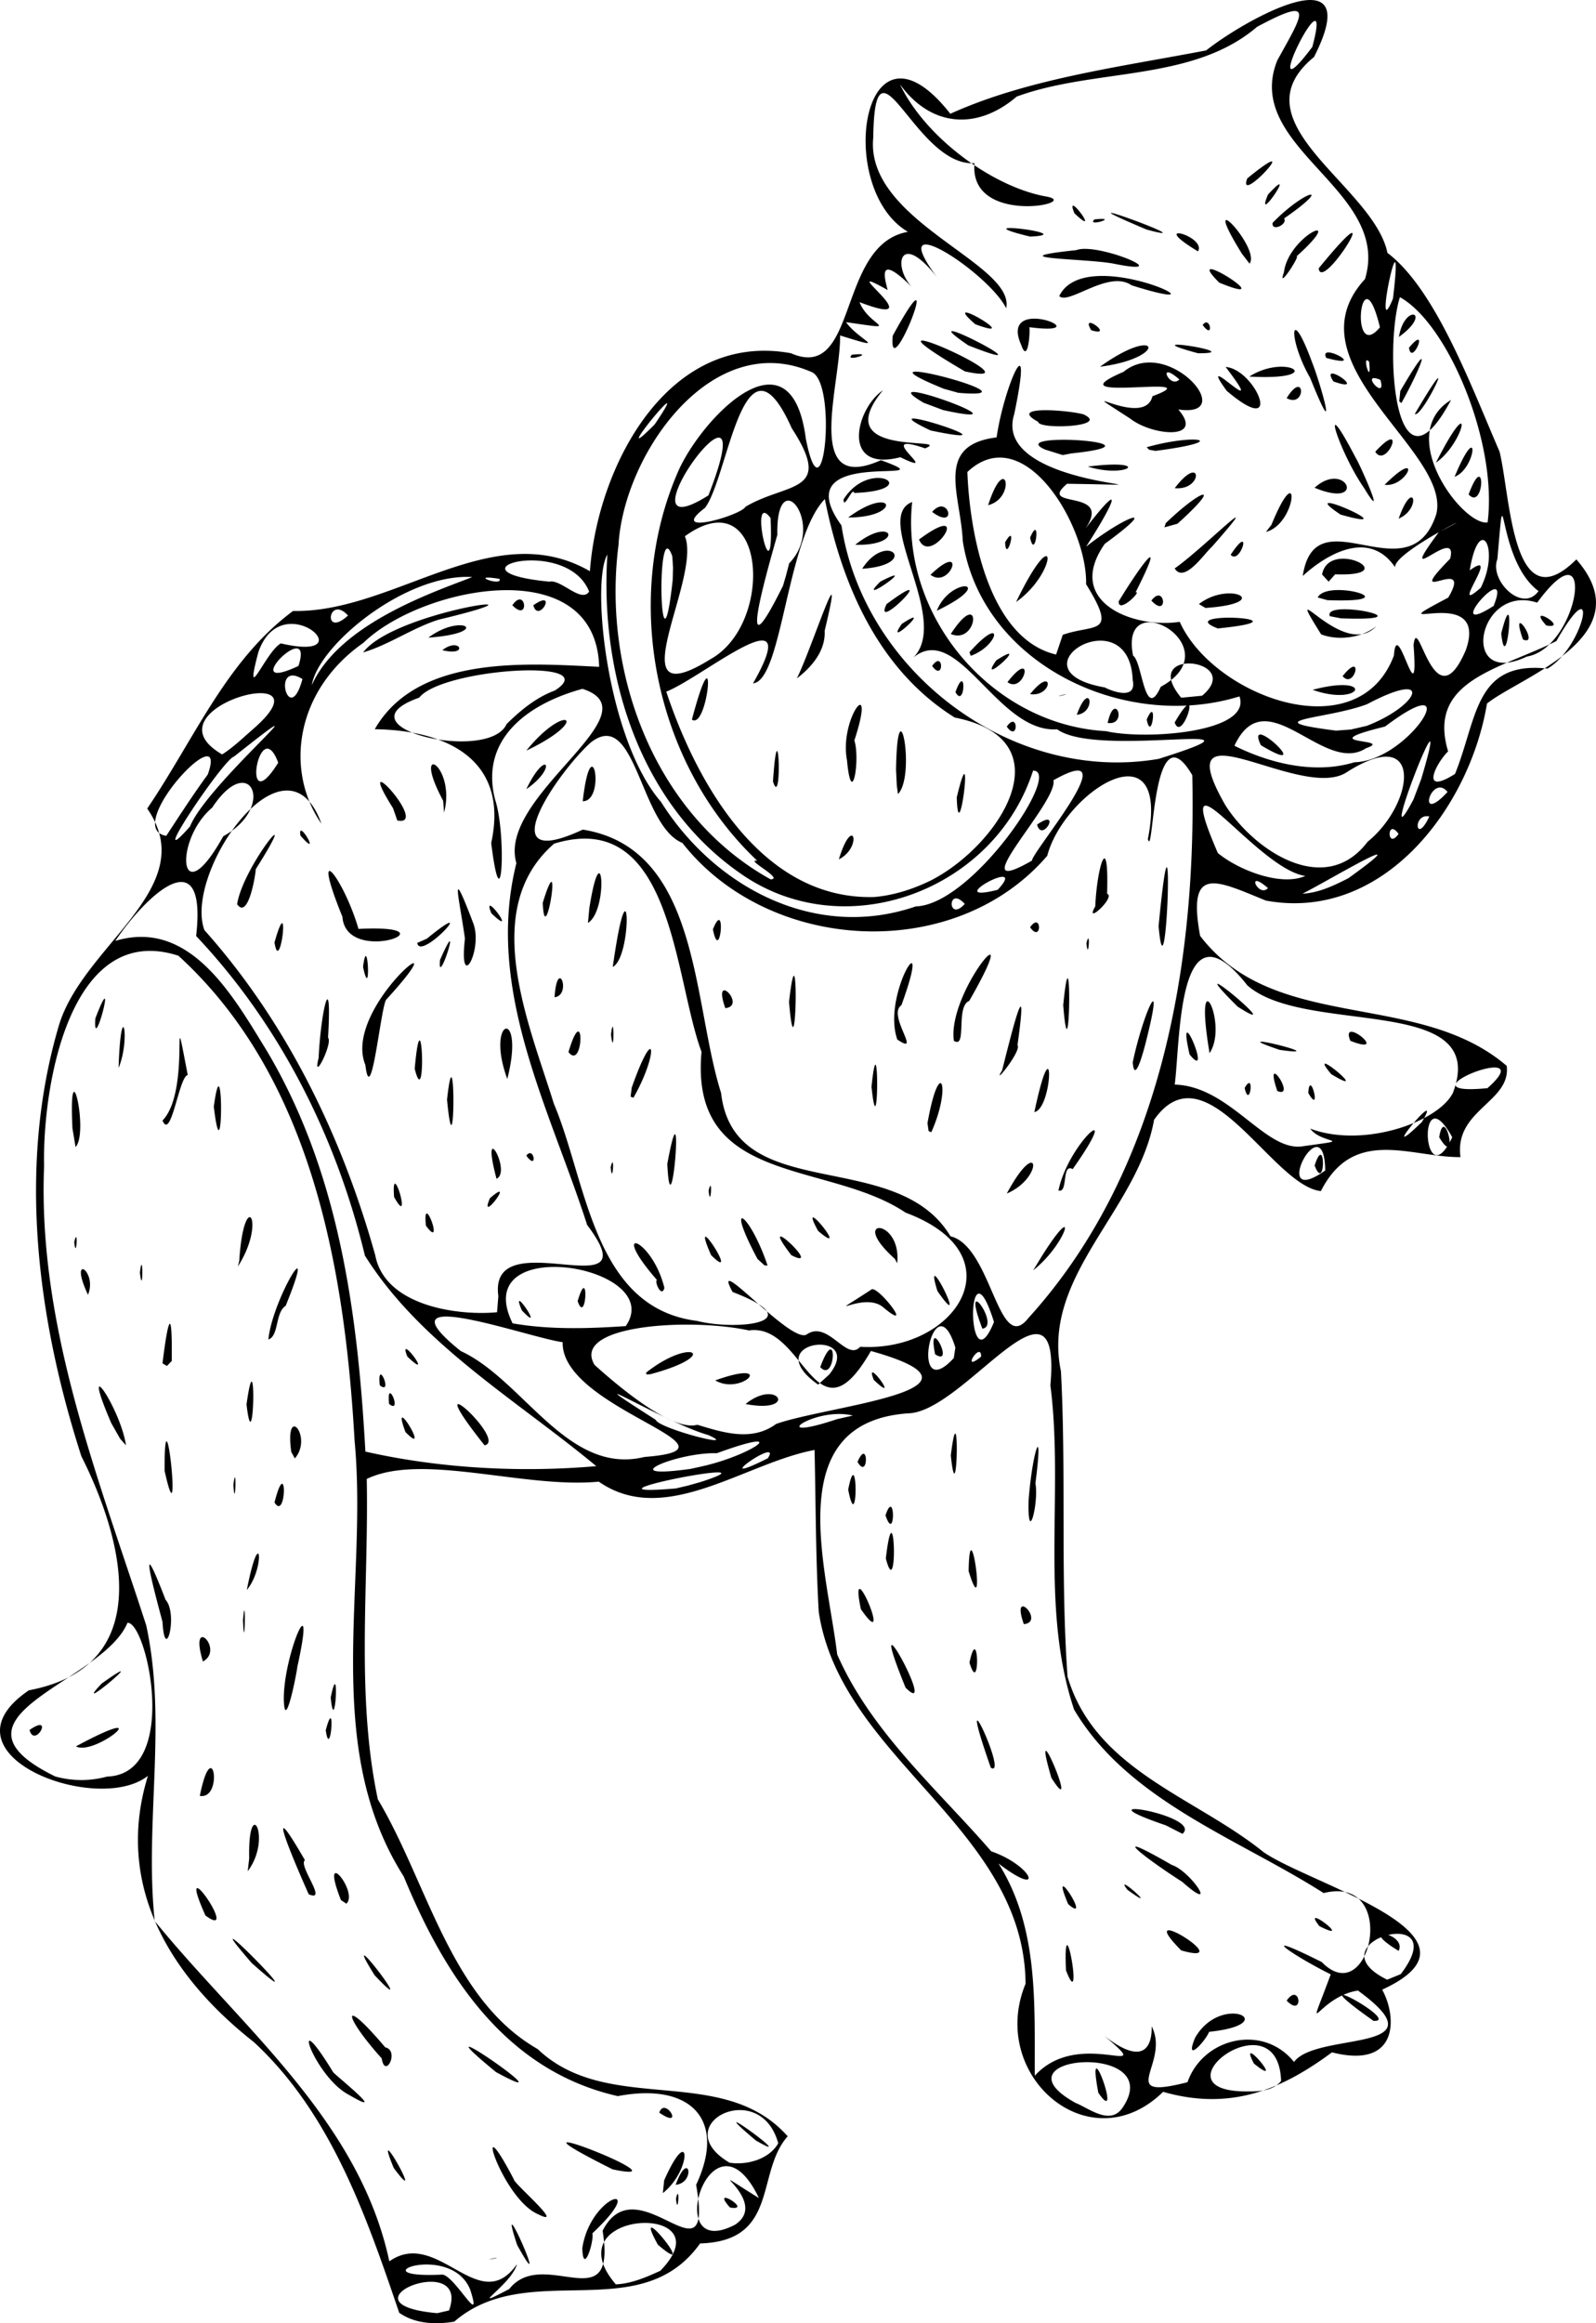 <svg xmlns="http://www.w3.org/2000/svg" viewBox="0 0 342.16 497.81" version="1.0"><path d="M85.588 495.59c-6.929-20.29-14.466-42.55-31.142-57.99-18.01-14.15-29.962-33.62-22.731-57.08-10.83 8.64-45.76-4.58-25.526-18.32 27.559-5.17 20.184-32.43 11.256-50.15-9.505-29.5-13.725-62.21-4.825-92.29 5.181-17.39 30.73-29.52 18.941-46.5 10.22-15.09 16.925-31.71 31.267-42.34 21.673.45 42.87-20.49 63.64-8.52 1.62-22.34 16.6-51.529 43.09-46.712 14.52 6.343 9.76-23.337 25.09-26.009-15.83-9.295-9.78-49.312 9.09-25.298 16.58-7.52 36.54-10.057 54.86-13.583 8.1-6.469 34.69-21.381 23.11 1.417-17.14 14.03 12.76 27.534 15.74 41.972 10.29 7.813 17.79 28.162 24.04 42.603 2.38 9.72 2.69 36.75 16.46 23.08 14.41 16.51-12.23 25.26-19.16 30.89-3.69 22.28-22.25 46.85-47.4 42.22-10.63-4.32-16.94-7.82-14.1 7.56 16.03 21 46.66 11.49 65.73 27.86.96 7.77-11.31 9.4-9.91 19.55-10.7.06-22.88-6.6-29.93 7.28-10.48-1.11-24.58-31.15-35.76-15.28-3.49 19.49-24.25 33.43-19.97 53.87 1.16 21.74-.13 43.91 1.42 65.47 5.94 20.05 27.33 25.73 41.97 37.55 10 7.01 50.71 17.9 25.48 29.51 3.12 5.61 3.79 17.13-10.76 13.43-10.26 7.58-21.32 12.74-36.2 8.46-15.81 15.44-37.59-3.58-29.49-23.17-.29-33.37-39.61-48.24-44.34-79.66-.67-11.56-.63-23.14-.9-34.71-15.03 2.82-32.09 16.66-46.26 6.79-15.89 1.55-38-6.29-49.745-.57.454 22.83-2.358 46.27 2.381 68.66 10.634 17.76 15.524 42.78 34.264 53.5 15.17 14.43 39.59 2.91 53.6 18.69-6.91 7.76-1.78 22.46-18.78 22.96-12.85 18.07-36.87 3.05-52.71 16.76-3.98.64-8.34.51-11.79-1.9zm10.67-.5c4.79-13.14-24.764-1.45-2.54.58l2.54-.58zm4.54-4.48c-4.25-10.44-24.867-2.27-5.93-3.21 2.77.41 8.72 11.84 5.93 3.21zm8.38-.12c7.37-9.27 23.18 6.99 20.01-12.48 7.46-14.67 24.08 12.79 20.05-9.84 6.59-13.97-1.14-22-16.79-19.01-23.96-5.44-37.02-25.52-45.89-47.06-17.848-28.05-7.612-62.31-10.539-93.37-2.094-36.91-9.21-77.88-37.777-103.94-23.219-7.51-29.164 27.9-28.788 45.04-1.393 34.32 11.522 66.48 21.894 98.45 4.525 20.85-.392 42.42 1.816 63.35 18.567 22.82 43.827 42.64 50.301 72.93 10.413-7.32 19.223 12.19 27.373.6-1.25 4.55-11.4 10.45-1.66 5.33zm-4.32-6.31c3.18-.58 1.05-.42 0 0zm6.01-3.13c-4.93-14.91 7.9 14.31 0 0zm13.97.66c1.79-11.59 14.71-14.92 2.16-3.15.4 1.74-2 9.25-2.16 3.15zm-9.41-7.21c-7.99-3.3-14.57-25.39-5.24-7.45-.16.68 11.22 10.44 5.24 7.45zm29.49-3.38c.92-3.74.42 4.34 0 0zm-2.53-3.92c5.65-12.75 6.07-2.29-.28 2.74l.28-2.74zm2.46.97c2.82-7.79 4.4-.47 0 0zm-60.44-3.62c-5.047-12.16 7.46 10.08 0 0zm46.93.3c-29.46-14.72 17.88 3.77 0 0zm10-12.15c1.21-3.61 5.6 3.85 0 0zm-66.5-3.8c-7.568-3.86-13.184-20.86-3.423-4.88.457.65 12.336 10.12 3.423 4.88zm31.5-4.89c-19.54-16.04 17.53 9.55 0 0zm-24.503-2.93c-8.285-9.2-8.917-13.82.745-2.38 3.158.72-.04 6.93-.745 2.38zm-1.538-17.84c-8.581-13.74 10.781 11.47 0 0zm-26.325-2.59c-14.768-17.03 16.513 14.64 0 0zm-9.934-10.2c-7.03-15.73 7.89 5.84 0 0zm29.047-3.31c-4.761-12.19 3.932-1.64 1.162.78l-1.162-.78zm-6.906-1.24c-3.45-7.73-9.918-23.08-.805-7.29-1.54 1.11 5.069 9.15.805 7.29zm-12.756-7.7c-.313-14.02 5.076-4.4-.318 2.77l.318-2.77zm-10.588-13.38c2.783-13.79 5.141.88 0 0zm27-14.06c2.194-8.34 1.009 6.92 0 0zm-8.994-6.64c-.07-9.65 7.096-25.93 2.904-6.96-.118 1.31-2.708 14.49-2.904 6.96zm10.057-.37c2-9.73.909 9.26 0 0zm-27.396-7.72c-3.119-10.31 4.761-2.61 0 0zm-8.667-8.51c-2.314-8.58-5.287-20.12.661-4.72 2.745 3.07-.131 14-.661 4.72zm17.252-.32c.659-7.58.404 8.56 0 0zm.824-6.5c2.914-14.87 3.994-4.77 0 0zm5.939-18.75c2.758-10.83 2.603 4.24 0 0zm-23.564-6.79c-.085-20.66 3.883 17.55 0 0zm14.744 3.04c.734-5.81.434 6.27 0 0zm12.413-7.08c-1.485-10.64 4.742-3.23.766 1.39l-.766-1.39zm-38.59-6.17c-7.038-16.35 1.964-3.28 3.157 4.75l-1.248-1.39-1.909-3.36zm28.997-4c2.234-16.03 1.604 13.66 0 0zm-18.015-8.81c1.159-9.39 2.124-12.84 1.984-.51l-1.029 1.07-.955-.56zm22.698-5.12c.891-8.81 10.926-24.98 3.714-7.22-2.29 1.47-1.421 6.5-3.714 7.22zm-38.673-9.57c-4.31-9.23 2.117-5.1 0 0zm11.133-4.75c.693-5.82.693 5.83 0 0zm21.297-2.5c1.023-16.17 5.962-8.54-.298 1.19l.298-1.19zm-35.376-4.08c.924-3.74.427 4.34 0 0zm-.38-24.32c-.899-18.36 3.598.9.663 3.99l-.663-3.99zm30.301-4.66c2.116-15.53 2.033 16.89 0 0zm-11 2.97c6.296-6.44 1.57-29.73 5.413-9.76-1.906.37-3.537 14.18-5.413 9.76zm-9.413-11.27c.512-15.97 2.666-6.4 0 0zm-4.973-10.64c4.96-12.88-.621 8.7 0 0zm121.11 268.39c14.5-14.89-23.47-13.27-9.53 2.91 3.36-.16 6.52-1.54 9.53-2.91zm-.52-5.59c-6.3-11.42 9.63 8.24 0 0zm16.55-4.29c8.04-5.27-9.77-14.94 5.11-5.71-10.09-21.07-21.23 14.14-5.11 5.71zm-1.09-3.68c-4.53-5.07 5.22.88 0 0zm10.34-13.76c-3.89-14.32-24.13-3.93-10.43 4.16 3.72.56 8.46-.71 10.43-4.16zm-4.8-.61c-13.37-11.26 10.52 6.1 0 0zm78.61-7c9.77-14.34-28.68-11.35-10.06-1.04 2.86 1.12 7.39 4.92 10.06 1.04zm-5.18-3.21c-2.83-15.01 5.5 8.01 0 0zm39.18-2.55c-.65-18.63-28.54 2.59-6.91 2.25 2.39.02 5.3-.19 6.91-2.25zm-5.83-3.72c-3.74-7.16 7.32 5.91 0 0zm-14.24 4c3.32-9.51 16.17-12.61 22.84-4.34 4.85-6.61 32.44-1.69 13.7-15.3-8.84 1.38-11.57 12.06-5.83-3.47-8.49-4.23-16.56-9.96-1.91-2.63 10.42 10.69 16.74-18.86.39-14.79-18.31-11.69-41.9-19.74-53.49-39.3-7.42-22.06-2.15-46.54-5.09-69.5 2.47-27.7-18.49 5.78-30.49 6-27.52 1.94-17.41 33.25-15.22 51.66 7.29 16.64 21.55 28.95 33.02 42.19 9.09 3.15 11.58 10.32 1.56 2.6 8.64 13.71 7.71 29.98 7.78 45.5 9.65-10.66 26.86 1.5 14.89-8.57 8.93 6.98 10.28 1.66 10.17-2.03 4.1 7.95-8.07 16.02 7.68 11.98zm1.64-9.54c5.65-9.82 19.1-2.93 3-1.26-.81 2.04-5.4 7.01-3 1.26zm38.23-3.61c-17.96-12.72 6.44.37 0 0zm-18.61-4.33c2.9-4.19 3.79 3.86 0 0zm-47.31-6.5c-.7-16.18 3.96 10.26 0 0zm24.71-4.26c-11.22-11.32 12.87 3.65 0 0zm29.63-5.2c-4.36-5.45 7.83 3.97 0 0zm-53.87-4.73c-4.48-10.59 5.49 4.81 0 0zm12.71-3.06c-3.37-4.33 7.81 5.68 0 0zm11.75-1.7c-8.38-5.36-16.59-11.89-2.26-3.64 4.1 1.33 10.31 10.77 2.26 3.64zm-3.53-12.12c-20.21-6.87 8.22-2.1 3.57 1.82l-3.57-1.82zm-24.53-10.18c-5.01-17.21 6.7 10.56 0 0zm-12.99-2.17c-8.37-23.94 4.04 2.51 0 0zm-18.27-17.15c-9.71-23.87 7.47 7.47 0 0zm13.7-5.37c1.99-9.26 2.35 7.75 0 0zm11.66-8.23c-2.94-8.31 4.72-.5 0 0zm-34.94-3.21c-2.88-13.76 7.37 10.55 0 0zm23.1-8.16c.23-14.73 3.93 12.82 0 0zm-17.75-2.71c1.92-16.37 2.68 10.24 0 0zm-.07-9.25c2.13-6.34 2.13 6.35 0 0zm30.68-3.25c.79-10.49 3.27-17.57 1.46-3.62.77 4.28-1.73 13.74-1.46 3.62zm-38.68-2.25c2.11-10.8 2.11 10.8 0 0zm22-7.33c1.95-15.6 1.45 13.97 0 0zm-20 1.39c2.37-5.49 2.43 4.15 0 0zm116.46 109.76c11.9-15.58-19.37-6.89-2.91 1.19l2.91-1.19zm-.46-4.99c-9.64-5.81 1.97-3.78 0 0zm-276.9-37.34c15.803-.5 8.545-33.3 4.384-32.95-5.311 12.89-41.76 20.05-15.487 32.92a20.82 20.82 0 0011.103.03zm-6.664-6.47c18.366-9.91 4.217 2.2 0 0zm-9.941-3.52c5.413-3.77 1.092 4.09 0 0zm15.462-9.95c12.176-8.67-7.28 7.67 0 0zm128.43-43.19c18.88-6.08-30.38 3.49-5.37 1.39l2.57-.6 2.8-.79zm-22.39-3.39c-17.08-14.19-37.72-26.14-49.611-45.13-6.103-25.38-18.201-49.45-36.178-68.47 2.423-21.23-10.851-8.57-17.333 1.05 16.081-4.87 25.383 12.01 32.475 23.53 15.484 26.05 19.505 56.18 21.144 85.9 16.033 3.62 33.233 4.53 49.503 3.12zm-23.96-4.47c-15.39-19.36 5.19-.96 0 0zm-16.96-2.85c-3.457-9.33 5.82 5.99 0 0zm-3.5-6.01c-.661-6.2 3 2.38 0 0zm-2-4c-.661-6.2 3.003 2.38 0 0zm5.92-6.14c-2.32-5.67 6.16 5.85 0 0zm63.28 23.49c10.86-2.47 19.43-8.76 3.06-2.79-8.41-.27-22.73 5.75-5.66 3.36l2.6-.57zm13.99-1.71c3.32-5.06-13.73 6.9 0 0zm-26.43-.28c23.7-1.82-17.92-10.23-17.55-24.59-7.38-.99-40.383-12.96-21.84 1.9 13.48 6.2 22.86 26.72 39.39 22.69zm13.66-4.7c-8.91-2.46-31.62-16.3-11.25-3.25.56 1.83 18.38 6.44 11.25 3.25zm14.55-2.37c11.11-3.97 49.97-7.34 20.32-15.64-11.88 20.72-14.27-6.16-26.14-4.4-13.26-2.89-40.82-1.04-32.11 8.7-13.16-13.73 12.21 14 21.04 11.51 5.54 1.68 11.69 3.66 16.89-.17zm-6.55-4.27c7.01-5.69 11.37 2.14 0 0zm-6.5-5.07c13.37-4.77 5.7 3.38 0 0zm34-.09c-2.32-5.67 6.16 5.85 0 0zm-48.84-1.55c9.77-7.76 16.25-3.76.93.32l-.81.06-.12-.38zm44.34 9.18c-8.24-2.04-19.26 6.07-3.36.76l3.36-.76zm-5.04-8.82c7.95-10.06-15.82-7.35-2.4 2.19l2.4-2.19zm-1.95-1.56c3.77-10.14 3.42 3.69 0 0zm28.97-4.19c-4.68-15.07-10.17 12.94-.34 2.25l.34-2.25zm-4.34 1.44c-1.84-9.07 4.5 2.91 0 0zm9.86.5c.06-3.55-4.59 3.75 0 0zm-25.93-2.11c20.52 1.24 34.14-19.67 9.74-28.74-16.69-11.23-46.38-5.63-43.75-34.45-5.95-16.02-6.19-52.39-31.6-44.62-16.15 14.02-5.36 38.6-.06 55.72 7.09 16.7 8.39 43.72 30.66 46.54 8.47 2.15 24.91.4 7.66-6.19-5.05-9.22 12.88 11.67 15.99 9.03 4.54-2.96 8.46 5.96 11.36 2.71zm4.85-8.53c-4.31-3.5-13.84 3.72-2.47-3.72 1.23-1.18 9.69 9.78 2.47 3.72zm11.71-3.42c-3.42-11.01 7.33 10.56 0 0zm-60.13-2.37c-10.65-12.2-1.05-9.09 1.6 1.7-.58 2.24-2.19-1.32-1.6-1.7zm21.56-4.5c-7.22-13.5-1.67-9.96 2.16 1.41l-.65-.03-1.51-1.38zm-9.95-.82c-5.08-11.56 6.73 6.71 0 0zm17.2.01c-8.15-10.67 7.42 3.8 0 0zm22.19.78c-10.22-9.1 1.55-8.79.5.96l-.5-.96zm-16.45-5.98c-4.9-8.92 7.44 6.33 0 0zm-23.47-8.64c.92-3.74.42 4.34 0 0zm-8.86-5.7c3.79-20.56.83 16.66 0 0zm-12.14.7c.92-3.74.42 4.34 0 0zm4.52-17.08c5.15-14.56 5.77-7.27.36 2.19l-.61-.24.25-1.95zm-13.57-7.59c3.51-11.76 3.34 4.24 0 0zm9.12-3.75c.7-5.82.7 5.83 0 0zm-12.1-8c.61-8.93 3.78-.47 0 0zm12.48-6.5c3.63-25.68 4.33-2.24 0 0zm-5.02-12.62c2.74-17.2 4.19.42-.3 3.19l.3-3.19zm-9.99-1.13c4.4-14.25.44 11.16 0 0zm96.74 89.83c-6.02-19.21-5.94 14.6 0 0zm-2.5 1.42c-4.88-12.86 4.12-.42 0 0zm9.86-2.25c28.36-31.21 36.06-75.45 35.15-116.34-8.63-14.72-8.25 18.55-9.52 13.68 4.92-24.82-17.94-10.18-21.58 3.6-19.87 23.1-59.68 20.88-78.22-2.77-9.11-3.7-9.94-29.01-19.58-21.56-6.83 6.03-22.38 28.33-1.77 18.71 25.18 4.04 23.46 36.94 29.65 56.42 2.78 24.33 37.55 11.33 49.18 30.72 8.88 2.16 10.23 25.75 16.69 17.54zm2.88-13.25c8.13-12.92 5.41-2.68-1.83 3l1.83-3zm-7.5-13.44c6.99-12.97 8.08-3.44 0 0zm11.08-.66c2.18-10.41 14.35-20.57 3.05-4.58-2.44-1.32-.9 5.26-3.05 4.58zm-28.08-14.41c2.64-14.88 5.26-7.91.81 1.94l-.57-.27-.24-1.67zm22.91-2.38c4.35-20.42 4.07-.79 0 0zm-34.91-5.44c1.67-15.93 1.56 14.8 0 0zm28-3.5c1.86-7.35 5.82-23.46 3.3-5.43.97 1.25-5.71 9.34-3.3 5.43zm28-1.72c2.3-10.89 7.06-20.98 2.73-3.99-.22.81-2.3 9.08-2.73 3.99zm-50.47-4.9c-3.46-9.85 8.02-26.96.88-7.34-3.14 2.04 4.6 11.08-.88 7.34zm12.13.28c-1.51-10.62 15.9-30.5 3.29-8.55-2.98 1.16-.4 10.39-3.29 8.55zm23.44-7.64c1.95-19.43 1.46 18.11 0 0zm-58.78-.69c2.2-19.24 1.58 18.79 0 0zm-13.66 1.33c-2.94-8.31 4.72-.5 0 0zm77.42-13.91c.92-3.74.42 4.34 0 0zm15.47-3.67c3.5-36.3 1.7 19.26 0 0zm-95.55.69c2.9-7.16 1.56 7.83 0 0zm68-.44c2.55-3.59 2.55 3.59 0 0zm13.97-4.47c.37-8.62 2.96-16.68 2.54-2.71 1.95.63-5.03 7.02-2.54 2.71zm-109.88-22.53c1.92-16.65 5.07-.03 0 0zm9.23 112.46c8.92-12.96-33.94-20.2-24.26-.59 7.94 1.39 16.24 1.13 24.26.59zm-22.28-3.37c-2.84-6.63 5.42 5.73 0 0zm11.96-1.97c2.49-8.48 1.91 5.47 0 0zm-17-1.09c-2.23-16.54 33.19 3.52 19.04-15.24-8.05-25.03-21.96-50.47-15.17-77.53-4.25-14.43 30.12-32.2 14.17-37.35-11.67 3.17-22.1 10.77-18.72 23.77 2.44 7.42 1.46 27.91-.85 9.27 3.84-17.63-9.16-24.17-24.964-24.39 9.164-16.01 32.834-14.11 48.104-13.37-.68-24.85-38.14-17.19-50.515-5.16-14.635 10.2-16.937 27.39-9.024 38.78-7.583-21.15-29.631 10.43-25.085 22.8 17.689 19.82 29.489 44.18 36.626 69.67 2.104 11.05 18.118 12.99 26.108 12.21l.28-3.46zm-15.52-15.09c-.86-8.06 4.16 5.71 0 0zm-6.827-6.14c-.72-9.17 4.087 7.36 0 0zm20.547.25c5.88-5.11-2.59 6.06 0 0zm1.41-4.16c-3.61-13.65 3.36-1.53 0 0zm6.39-4.95c1.65-2.23 2.5 3.43 0 0zm-17-12c1.89-17.07 1.76 18.33 0 0zm-6.93-6.63c1.6-17.74 2.56 10.14 0 0zm-10.579-.81c-5.127-12.52 22.039-33.19 4.436-13.95-1.172 1.95-3.237 23.73-4.436 13.95zm30.429 3c-4.86-13.22 3.96-15.5 0 0zm-40.45-4.5c.485-10.28 2.911-20 2.026-4.33 1.076 1.17-3.444 10.07-2.026 4.33zm9.527-19.5c1.014-8.12 1.767 8.23 0 0zm16.503-1.5c5.15-11.72-.66 6.74 0 0zm5.34-4.57c-1.22-8.78-3.42-16.97 1.82-3.2 2.06 5.74-3.19 15.11-1.82 3.2zm-40.828.82c3.487-12.3 1.2 7.61 0 0zm32.668-.81c11.94-9.76-1.44 5.05-2.07.91l1.11-.48.96-.43zm-18.109-4.69c-7.132-17.6.303-8.24 3.447 2.6 21.532-1.08-2.656 8.18-3.447-2.6zm31.929-.75c-2.32-5.67 6.16 5.85 0 0zm-54.503-1.94c1.288-8.29 14.58-24.23 4-7.52-.036 1.23-1.615 10.91-4 7.52zm13.584-14.7c-.754-4.15 4.821 5.55 0 0zm19.847-5.87c-9.207-14.63 8.172 4.08.912 2.63l-.912-2.63zm10.742-1.6c-7.08-13.21 2.85-7.79.2 2.54l-.2-2.54zm17.83-2.48c4.3-8.98 6.81-4.71 0 0zm0-8.26c8.55-10.58 14.11-6.72 0 0zm-34.991-21.04c6.76-9.05 45.071-13.91 16.221-7.03-5.65 1.77-10.554 5.34-16.221 7.03zm16.991-.49c3.81-2.97 5.75 1.45 0 0zm-3-2.68c7.26-5.43 13.86-1.01 0 0zm18-6.94c2.9-4.19 3.79 3.86 0 0zm4.5 0c5.41-3.77 1.09 4.09 0 0zm169.77 121.12c-.17-14.85-12.41 8.76 0 0zm-2.27-1.06c2.39-7.45 2.38 6.11 0 0zm-2.99-4.07c12.39-1.73 4.53-.38 2.05-3.84 11.34 4.25 27.43-1.37 30.59-7.67 8.1-21.41-31.69-12.09-44.07-23.03-14.97-19.02-14.32 11.63-15.57 21.26 11.66.34 19.09 13.94 27 13.28zm1.63-11.49c.33-5.49 2.96 5.18 0 0zm-13.64-1.06c2.23-3.98 1.11 4.86 0 0zm7 .64c-3.13-9.18 4.31 1.82 0 0zm11.57-3.6c-6.06-7.19 9.41 5.67 0 0zm-30.38-4.23c-3.02-13.21 5.23 6.42 0 0zm4.29-.27c-3.62-21.47 4.23-6.35 0 0zm15.02-.71c-13.99-4.73 12.85 1.83 0 0zm15.16-1.94c-2.39-5.74 8.87 3.48 0 0zm-24.17-7.33c-14.26-14.16 12.18 7.81 0 0zm46.01 28c-7.56-13.77-6.39 13.43 0 0zm-2.79 0c1.19-7.58 4.37 7.2 0 0zm-3.71-3.27c5.22-8.86-10.69 10.32 0 0zm14.05-7.25c12.31-10.88-20.31 1.96 0 0zm-122.55-38.95c12.1-.34 31.6-29.19 25.14-29.09-8.2 25.62-40.32 37.79-62.73 22.03-21.8-15.12-30.19-42.84-28.53-68.35-3.6 6.23.05 39.85 11.49 53.01 11.52 18.32 33.11 29.81 54.63 22.4zm10.5-.53c-3.75-4.1-3.75 4.1 0 0zm-7.2-5.07c14.71-7.59 29.18-30.09 5.05-34.87-16.45-10.26-24.25-28.65-27.85-46.82-8.24 8.56-9.11 38.88-15.4 39.5 11.55-20.2-10.93-1.19-18.6 1.77 6.64 19.91 20.63 44.66 44.56 44.01 4.27-.36 8.41-1.71 12.24-3.59zm-19.8-4.48c3.06-10 5.18-2.62 0 0zm25.28-13.28c3.83-15.95.37 12.52 0 0zm-13.02-5.91c.32-19.46 4.35 1.16.42 5.2l-.25-1.81-.17-3.39zm-26.38 2.49c1.2-17.51 2.06 6.54 0 0zm15.87-4.52c-1.74-9.04 6.47-19.25 1.58-4.26 1.3 4.08-.58 14.99-1.58 4.26zm-33.25-8.73c5.57-21.01 3.51 2.41 0 0zm22.5-8.83c3.19-6.37 10.69-29.91 5.96-10.2.23 4.28-2.8 7.8-5.96 10.2zm43.06 45.3c7.12-7.63-12.74 3.21 0 0zm75.21-2.5c19.12-13.8-12.29 5.31-10.24 3.34 3.66-.06 7.06-1.72 10.24-3.34zm-17.27 2.14c-4.95-4.33-2.05 2.18 0 0zm-109.49-5.86c-22.23-20.98-29.15-56.4-16.66-84.09 5.51-11.56 23.95-30.271 27.07-6.377 3.72 18.967 6.77-11.335 1.41-14.182-21.59-9.65-40.51 17.649-41.57 37.049-3.51 27.46 7.84 57.88 32.61 71.58 3.01-.07-5.69-4.38-2.86-3.98zm117.49 3.25c-10.41-1.47-29.47-29.7-18.75-4.91 4.43 3.66 13.54 7.22 18.75 4.91zm-231.97-8.5c11.449-6.28 5.754-18.48-2.378-6.13-8.301 6.99-7.189 23.34 2.378 6.13zm173.37 5.22c.07-1.99 20.97-26.46 4.61-17.22 1.02 4.79-20.43 26.29-4.61 17.22zm1.1-7.72c5.41-3.77 1.09 4.09 0 0zm70.86 3.68c10.14-8.22 12.17-25.66-4.73-14.74-10.12 5.91-38.8-15.78-25.77 6.89 6.09 9.65 21.33 19.97 30.5 7.85zm-252.48-3.25c3.775-9.32 32.16-32.96 9.444-15-2.261.55-19.51 26.33-9.444 15zm3.83-11.17c4.75-13.27-18.649 11.56-8.903 13.15 2.907-4.43 5.781-8.88 8.903-13.15zm255.29 12.74c-2.56-3.59-2.56 3.59 0 0zm6.59-3.74c-3.64-.78-2.99 6.41 0 0zm-1.74-8.01c7.78-26.11-10.63 21.17-1.67 4.39l1.67-4.39zm5.65 2.75c-3.45-4.21-6.89 7.49 0 0zm-250.69-6.26c-4.104-11.09-8.134 13.05 0 0zm252.29 2.4c4.83-11.89 4.16-24.26 19.83-22.57 8.11-4.79 11.21-22.23 1.9-5.9-12.09 6.07-27.8 8.36-23.21 23.64-2.65 2.59-6.14 9.66 1.48 4.83zm-21.56-2.5c11.82-.24 24.52-21.2 6.56-7.65-16.49 4.05 2.34 2.44-4.07 4.64-9.12 5.94-21.44-15.1-28.22-.52 7.73 3.83 17.25 6.13 25.73 3.53zm-20.05-3.64c-3.77-7.82 12.5 7.46 0 0zm-21.93 2.92c28.31-8.94-13.08.03-21.75-6.34-12.77.9-21.26-23.21-30.81-15.39 8.06-8.25-8.93-30.03-.28-33.31-2.59 24.37 16.99 47.75 41.58 49.1 8.27 1.92 31.32.35 28.59-7.45-24.47 7.58-55.18-6.76-59.32-33.29-.44-9.95-6.14-20.57 7.25-22.207 1.61-11.085 8.07-25.49 3.77-4.946-5.14 16.373 43.29 15.323 11.34 14.883-6.67 5.6 10.06.78 3.89 9.65 9.25-11.94 5.65-4.58.18 3.83 7.97-6.32 16.58-9.77 4.02-.62-8.79 12.51 6.24 18.24 16.06 16.72 7.12 15.88 38.24 27.66 45.92 7.22.63-9.17 5.45 14.28 4.21-2.24.89-7.62 4.36 17.07 11.2 1.09 5.3-15.03-20.63-2.38-3.76-11.26 5.7-9.68-10.44 2.74.41-8.34 1.94-7.71-12.36 7.69-2.43-5.69 12.42-6.33-9.69 4.1-9.38 7.52-7.77-11.39-21.83 4.01-19.79 1.86 2.69-17.79 22.88 4.59 28.63-13.26 3.26-13.51-31.93-32.246-15.29-50.347 5.79-19.128-26.35-28.144-18.8-46.865 5.55-10.032 8.32-13.978-4.35-7.175-13.84 11.842-34.7 8.773-51.52 14.938-8.38 7.19-18.3 6.661-25.03-2.638 5.48 11.507 20.04 22.075 31.38 24.056 7.95 1.398-16.65 6.413-15.39-7.147-12.76.82-21.39-30.111-21.71-5.479-1.8 17.925 30.48 26.943 28.5 36.56-3.95-7.897-27.46-22.938-14.15-5.751-8.87-11.87-10.48-2.86-5.64 1.622-7.87-7.898-6.34-2.575-5.63.226-12.5-7.052 10.74 9.008-6.02 2.602 1.96 5.196 9.75 6.118-2.9 4.283 2.69 3.835 9.72 6.27-1.27 2.853.15 10.592-8.05 34.262 8.75 26.722 16.04 5.84-21.21-3.64-8.46 13.98 4.77 31.28 36.48 55.43 68 50.03zm-32.56-6.92c2.55-3.59 2.55 3.59 0 0zm21.63-.78c1.56-7.14 4.38.6 0 0zm8.37-.72c2.4-5.58 1.09 5.3 0 0zm6 .62c6.19-10.59 1.68 4.8 0 0zm-20.99-1.65c2.82-7.79 4.4-.47 0 0zm-3.99-3.99c3.18-.58 1.05-.42 0 0zm-22.02-.86c2.41-6.79 2.12 3.78 0 0zm16 .43c5.16-6.45 4.96.65 0 0zm60.57-.93c13.56-3.57 10.65 3.76 0 0zm-65.42-1.64c5.99-7.71 3.7 2.65 0 0zm71.85-1.29c4.66-5.81 2.58 3.02 0 0zm-88-2.19c2.55-3.59 2.55 3.59 0 0zm13.75-1.19c8.1-5.22-4.44 6.29 0 0zm-5.75-1.74c7.61-8.5 6.37-1.42.28.77l-.28-.77zm-4-3.91c6.82-10.49 5.94 2.47 0 0zm79.4.08c-8.95-14.32 4.7 5.85 11.83-1.76-3.11 2.52-8.12 3.17-11.83 1.76zm-89.9-2.24c7.48-4.96-4.15 5.86 0 0zm67.75.97c-10.26-3.89 21.16-2.13 0 0zm24-2.63c-1.48-3.89 22.04 1.2 2.39.46l-2.39-.46zm-95.01-2.59c12.58-9.37-3.27 6.72 0 0zm10.76 1.43c2.95-7.49 13.43-6.46 0 0zm56.2-1.43c6.54-5.12 16.26-.19 1.4.83l-1.4-.83zm-17.2-.59c4.59-7.55 10.66-15.86 3.61-1.91 1.54-.5-3.75 4.75-3.61 1.91zm7-.16c2.91-3.82 3.73 4.01 0 0zm35.66-.67c2.14-4.16 20.35 1.25 2.08.58l-2.08-.58zm-93.77-3.39c9.33-4.84-5.88 5.82 0 0zm10.76-1.47c8.01-7.62 4.27 3.25 0 0zm83.95-.06c1.45-7.87 17.85.53 2.81-.04l-1.41 1.57-1.4-1.53zm-98.6-1.23c5.36-8.27 12.51-.83 0 0zm67-.07c6.24-4.35 20.82-19.25 7.96-4.61-1.45 1.2-5.89 7.96-7.96 4.61zm12-2.93c4.87-7.34 2.08 2.37 0 0zm-80.48-2.14c8.1-6.5 10.75.3 0 0zm13.67-1.13c12.09-8.94 2.53 6.09 0 0zm75.56-3.16c6.2-15.17 5.63-.27-1.18 1.54l1.18-1.54zm-22.66-.35c7.79-7.48 12.43-8.79 2.51.13l-2.8.78.29-.91zm-68.09-1.2c9.88-7.27 11.74-.02 0 0zm105.56-.63c-11.02-7.32 15.35 4.35 0 0zm12.46.87c3.18-9.04 5.03-2.18 0 0zm-100.02-1.44c3.51-4.06 5.61 4.17 0 0zm-18.99-2.68c5.78-9.15 17.51-1.91 2.27-1.38-.27-1.52-2.27 3.81-2.27 1.38zm111.58-2.46c-5.3-7.6-10.08-22.385-1.68-6.27.61.87 6.95 14.96 1.68 6.27zm-40.58.05c5.93-7.81 6.19.59 0 0zm29.99-.09c6.81-6.13 11.35 4.72 0 0zm15-.62c8.3-8.29 4.99.57 0 0zm-63.62-3.92c14.18-1.75 8.47 2.67 0 0zm-40.2-2c-12.9 3.33-9.5-10.479-3.72-14.34-12.2 14.72 15.48 9.79 9.04 12.44-11.92-4.101 4.4 6.6-5.32 1.9zm31.07-1.63c-9.08-3.972 27.81-1.53 5.57.82l-1.82.35-3.75-1.17zm70.75.46c6.98-7.554 2.43 3.84 0 0zm-49-.97c10.64-3.018 18.35-1.341 1.89.78l-1.37-.24-.52-.54zm-46.33-3.59c-15.89-7.541 21.43 4.46 0 0zm42.83-2.522c-14.25-9.244 2.98 2.453 4.73-4.814 13.6-5.066-22.55 1.763-6.2-5.227 9.57-7.839 24.96 9.98 11.75 8.065 5.73 6.66-5.59 5.641-10.28 1.976zm10.5-8.42c-4.95-4.332-2.05 2.183 0 0zm-30.25 9.094c-7.53-4.001 9.55-2.177 10.08-1.41 4.79 2.507-10.08 3.081-10.08 1.41zm-24.56-4.084c-12.76-7.51 24.86 6.058 4.19 1.564l-4.19-1.564zm64.96-2.57c-7.18-9.894 9.86 8.097-.23-5.112 6.49.505 12.73 15.744.23 5.112zm17.88-2.797c-4.77-8.26-4.42-16.527.45-3.25 1.81 4.554 5.91 19.049-.45 3.25zm-5.03 4.373c3.98-6.419 4.25 2.273 0 0zm-73.5-2.013c-23.13-9.45 22.85 2.561 3.09.863l-3.09-.863zm83.53-1.571c-3.22-4.942 7.92 2.819 0 0zm-18.03-1.039c8.09-5.184 17.07.924 0 0zm-60.97-1.112c-28.42-16.643 18.08 3.892 0 0zm28.97-1.004c12.91-9.301 14.72-1.872 0 0zm48.5-1.884c-1.83-3.618 9.32 2.531 0 0zm-101.69-.683c5.77-.63-1.9 1.762 0 0zm24.94-2.009c-14.37-9.78 19.87 7.837 0 0zm49.25 1.692c-15.48-4.154 11.28.066 0 0zm-65.45-3.75c12.06-22.01-1.07 11.946 0 0zm27.57 2.022c-5.12-11.393 17.81-1.78 1.71-3.853.24.738-.26 8.051-1.71 3.853zm14.99-3.201c-2.55-4.24 5.25 1.572 0 0zm-24.86-1.291c-8.45-7.323 11.21 4.161 0 0zm48.75.161c1.65-2.234 2.5 3.425 0 0zm-30.75-6.191c5.71-11.795 39.28 5.165 15.51-2.309-4.92-3.428-13.5 4.306-15.51 2.309zm34.31-2.878c-8.83-8.771 14.19 5.797 0 0zm13.86-2.203c.95-7.98 14.25-13.765 2.58-3.325 1.46-1.157-4.22 7.754-2.58 3.325zm7.45-.863c16.03-19.594.64 5.619 0 0zm-43.87-.987c-5.65-1.141-25.92-1.034-8.08-2.916 4.45-1.764 22.2 5.765 8.08 2.916zm27.43-2.123c-9.83-15.845 4.13-1.221 1.62 2.1l-1.62-2.1zm-9.43-.529c-11.21-6.732 1.88-3.307 0 0zm-36-3.167c-15.86-3.847 11.36-.501 0 0zm25-1.5c-23.06-9.725 14.53 3.924 0 0zm27-1.449c6.99-7.194 13.39-8.502 2.46-.943.85 1.262-2.77 2.953-2.46.943zm-38.19-.734c5.77-.63-1.9 1.762 0 0zm-4.31-1.317c-2.32-5.671 6.16 5.854 0 0zm41.5-4c6.95-7.536-3.09 7.327 0 0zm-4.44-3.461c13.15-10.731-2.33 6.291 0 0zM54.266 156.22c17.751-15.38-23.916-4.56-6.64 5.44 2.424-1.55 4.488-3.56 6.64-5.44zm64.674-8.25c10.97-7.02-24.16-4.76-29.06 1.52-17.974 6.35 14.95 14.11 18.72 5.67 2.99-2.95 6.35-5.72 10.34-7.19zM293 155.54c11.36-4.36 14.53-12.29.09-4.65-8.43 3.22-24.72 3.37-6.67 5.67l3.21-.24 3.37-.78zM64.84 145.51c-6.712-4.18-2.904 10.73 0 0zm184.01 1.66c15.57-8.47-9.11-22.42-5.93-6.66 1.99 1.21 2.46 14.37 5.93 6.66zm8.86 1.91c9.38-7.86-13.74-10.64-4.47.43l4.47-.43zm-14.87-3.32c-.68-18.11-26.9-2.12-6 1.54 1.79.94 6.88 2.71 6-1.54zm-176 1.06c5.974-13.36 26.783-20.15 34.413-23.17-14.13-.86-32.971 14.48-34.413 23.17zm-6.618-8.95c18.564 4.32.228-12.78-4.841 1.9-3.231 12.32 1.657-.27 4.841-1.9zm3.763 4.83c3.597-11.04-13.741 6.47 0 0zm88.288-1.42c14.05-7.74 11.79-38.86-5.44-26.37 3.71 9.08-15.06 39.08 5.44 26.37zm175.07-.59c11.2-1.88 15.2-29.25 2.21-11.55-12.83-4.22-16.88 18.5-2.21 11.55zm-5.5-4.93c3.23-12.93 1.13 10.28 0 0zm4.66 1.27c-3.05-8.65 3.88 1.63 0 0zm5-3c-4.53-5.07 5.23.88 0 0zm-103.66 2c6.87-2.41 11.91.32 5-10.85.33-12.29-13.28-35.486-25.45-24.04.49 13.15 4.59 35.72 19.02 39.12l1.43-4.23zm-10-7.04c8.95-18.49 9.02-6.36 0 0zm-2.36-12.79c2.84-4.84.2 5.01 0 0zm5.36-1c2.4-5.58 1.09 5.3 0 0zm-9-6.95c3.81-11.8 6.12-1.52 0 0zm-42.65 12.45c8.09-8.27-2.85-22.01-2.54-6.09-2.68 9.42-8.86 31.23 1.22 10.89l.64-2.19.68-2.61zm-25.06-1.5c-3.54-10.05-2.66 29.86.08 5.14l.08-2.69-.16-2.45zm-69.522 12.69c-4.263-4.63-5.517 5.08 0 0zm245.6-2.05c4.43-10.99-11.77 7.51 0 0zm9.63-3.18c-9.26-6.84-6.97-28.19-8.82-6.86-1.79 4.52 5.33 11.69 8.82 6.86zm-203.54.1c-4.85-12.19-32.11-4.39-8.5-2.12 2.47-.57 6.86 4.69 8.5 2.12zm191.15-.81c4.26-8.53-.34-16.1-2.36-3.73 7.07-5.11-4.83 10.04 2.36 3.73zm-210.36-1.91c-7.12-1.14.69 1.77 0 0zm58.11-13.04c-4.92-6.48.84 18.64 0 0zm153.72.95c2.2-17.106-8.53-42.616-18.8-48.267-3.42 10.818-1.17 44.887 10.96 22.018-12.18 7.404 2.47 27.009 7.84 26.249zm-4.07-6c3.77-10.14 3.42 3.69 0 0zm-3.01-3.78c5.48-13.127 4.72-1.76 0 0zm-4-3.02c8.31-16.373 6.33-4.453 0 0zm-4.52-10.449c10.48-17.794 1.53 1.098 0 0zm-3.12-4.904c7.58-12.992 4.38-4.864.24 2.571l-.46-.359.22-2.212zm1.87-9.283c4.54-5.457.59 4.196 0 0zm-2.16-2.313c1.18-7.326 7.39-5.36 0 0zm-140.09 36.389c8.96-5.31 19.09-2.76 9.92-16.827-10.3-23.067-13.54 10.357-18.59 17.057-8.3 6.28 7.77 1.61 8.67-.23zm-7.94-2.44c13.11-33.612-21.26 13.42 0 0zm-11.53-15.199c9.8-14.444-11.22 11.289 0 0zm155.59-9.546c-4.72-2.026 1.42 4.846 0 0zm-2.42-3.891c-1.76-1.897.63 5.77 0 0zm2.32-7.378c-4.1-16.968-6.67 8.074 0 0zm2.8-6.17c2.62-22.215-4.63 11.373 0 0zm-17.3-53.906c5.03-18.684-12.81 17.026 0 0z"/></svg>